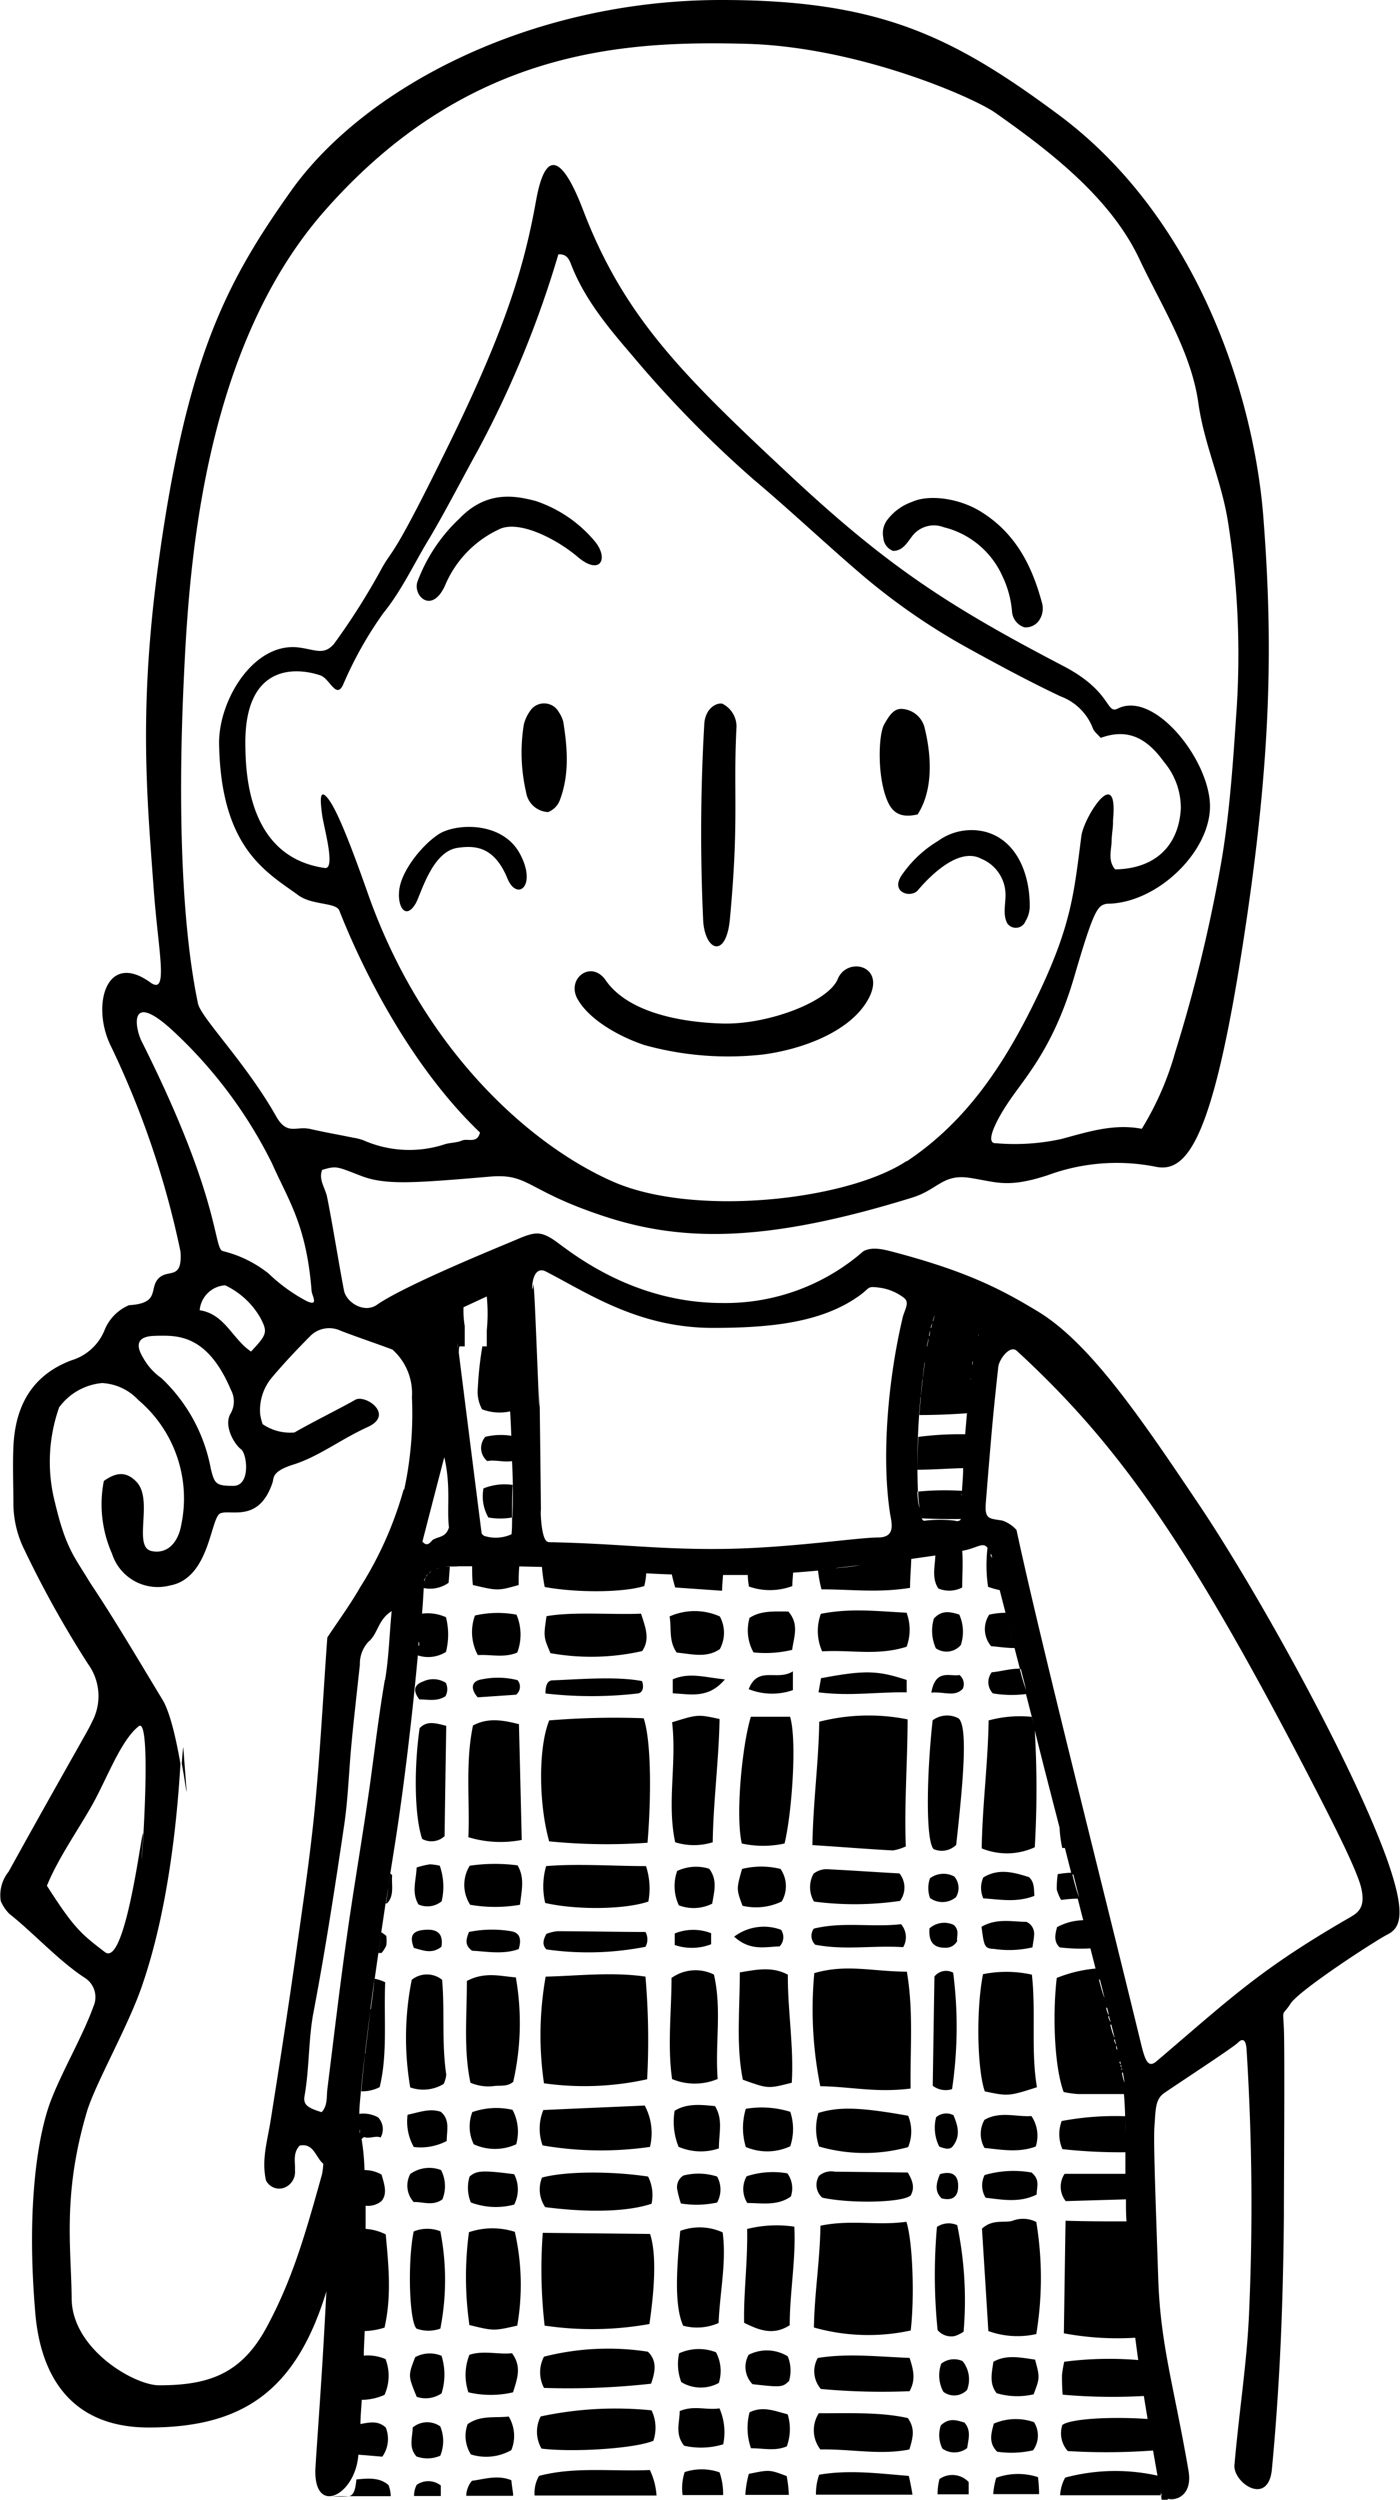 <svg xmlns="http://www.w3.org/2000/svg" viewBox="0 0 149.27 266.45" width="149.27" height="266.45"><g id="レイヤー_2" data-name="レイヤー 2"><g id="design"><path d="M147.82,198c-3.76-10.33-13.83-28.47-20-37.65s-11.56-17.14-17.11-20.53c-4-2.43-7.72-4.35-15.68-6.43-.75-.19-2.07-.55-3,0a22.35,22.35,0,0,1-15,5.5c-10.16,0-16.81-6-18.11-6.81s-1.9-.79-3.74,0S43.58,136.81,40.3,139c-1.37,1.09-3.35-.13-3.62-1.43-.47-2.4-1.31-7.59-1.81-10-.19-.94-.93-1.84-.52-2.87,1.6-.48,1.6-.33,4.21.66s5.73.73,13.65.06c4.25-.37,3.84,1.48,12.25,4.24s17.38,2.76,32.78-2c2.74-.84,3.26-2.53,6.09-2.12s4,1.17,8.4-.28a21.3,21.3,0,0,1,11.47-.9c3.41.74,6.09-3.08,9.26-23.36s3.26-32.52,2.25-45.76-7.14-32.09-21.83-43C101.54,3.82,93.7,0,76.9,0,56.59,0,38.84,9.32,31,20.39c-6.38,9-10.46,16.53-13.42,35s-2,28.36-1.19,39.4c.48,6.67,1.63,11.36-.36,9.93-4.66-3.36-6.26,2.32-4.32,6.55a95.44,95.44,0,0,1,7.54,22.16c.2,3.09-1.31,1.78-2.35,2.84s.22,2.66-3.14,2.85a4.85,4.85,0,0,0-2.62,2.68A5.52,5.52,0,0,1,7.61,145c-4.22,1.59-6,4.9-6.18,9.22-.09,2,0,4.1,0,6.16a11.17,11.17,0,0,0,1.18,4.83,111,111,0,0,0,6.78,12.16,5.82,5.82,0,0,1,.44,6.13c-.38.81-.84,1.57-1.27,2.35C6,190.38,3.44,194.93.92,199.5a4,4,0,0,0-.84,3.13A4.33,4.33,0,0,0,1,204c2.54,2,5.3,5.05,8.09,6.85a2.43,2.43,0,0,1,.88,3c-1.17,3.24-3.31,6.83-4.56,10.09s-2.67,10.77-1.64,22.68c.6,6.9,4,12.13,12.09,12.13,10,0,15.69-3.87,18.94-14.51-.47,9.21-.82,13.34-1.16,18.69s4.25,3.16,4.57-1.28h0c.87.06,1.72.14,2.55.21a3.26,3.26,0,0,0,.37-3.11c-.84-.77-1.77-.54-2.7-.37,0-.86.1-1.72.14-2.58a6.06,6.06,0,0,0,2.43-.53,5,5,0,0,0,.11-3.81,4.71,4.71,0,0,0-2.32-.37c0-.88.07-1.76.09-2.62A7.6,7.6,0,0,0,41,248.1c.78-3.43.41-6.78.13-9.93a5.48,5.48,0,0,0-2.15-.59c0-.87,0-1.69,0-2.47a2.24,2.24,0,0,0,1.7-.5c.64-.78.31-1.76,0-2.82a3.65,3.65,0,0,0-1.82-.48,23.11,23.11,0,0,0-.31-3.32,2.47,2.47,0,0,0,.27-.21c.53.24,1.24-.18,1.76.06a1.81,1.81,0,0,0-.27-2.15,3.24,3.24,0,0,0-2-.37c0-.69.09-1.5.17-2.41a4,4,0,0,0,2-.44c.86-3.5.43-7.33.59-11.18a4.2,4.2,0,0,0-1.12-.37c.24-1.67.48-3.36.73-5l-.33,2.25.33,0a3.25,3.25,0,0,0,.51-.81,3.93,3.93,0,0,0,0-1,2.46,2.46,0,0,0-.54-.39c.15-1,.31-2.09.46-3.09l.16,0c.81-.83.45-2,.54-3-.06-.07-.13-.12-.19-.18-.08.51-.16,1-.25,1.56.27-1.73.52-3.33.74-4.7,1-6.35,1.89-14.07,2.44-20.11a3.56,3.56,0,0,0,3-.37,7.47,7.47,0,0,0,0-3.7A4.74,4.74,0,0,0,45,172h0c.08-1,.14-1.94.18-2.73a3.39,3.39,0,0,0,2.65-.56c.05-.57.09-1.14.13-1.71l-.46,0c.52-.05,1,0,1.42-.05l1.42,0c0,.68,0,1.36.08,2,2.66.62,2.66.62,4.88,0,0-.66,0-1.32.07-2h-.7l3.11.07a19.32,19.32,0,0,0,.3,2.14c3.54.64,8.37.59,10.61-.1a7,7,0,0,0,.21-1.36q1.34.08,2.73.12h0c.1.46.22.92.36,1.39l5,.35c0-.57.07-1.13.1-1.68h0l2.64,0c0,.41.06.82.12,1.23a6.8,6.8,0,0,0,4.63-.05c0-.48.06-1,.08-1.43.9-.06,1.78-.14,2.66-.22h0a13,13,0,0,0,.37,2c3.26,0,6,.39,9.44-.16,0-1,.1-2.06.13-3.08h0l2.57-.37h0c-.05,1.2-.4,2.44.32,3.52a3,3,0,0,0,2.54-.11c0-1.33.1-2.62,0-3.9l.53-.12c1.37-.35,1.92-1,2.39.24a2.42,2.42,0,0,0-.22-.43,15.52,15.52,0,0,0,.06,4.14,8.57,8.57,0,0,0,1.24.35c-.21-.83-.4-1.58-.58-2.26.33,1.3.74,2.88,1.2,4.68a7.8,7.8,0,0,0-1.74.2,2.8,2.8,0,0,0,.21,3.36c.83.06,1.67.21,2.49.19-.2-.78-.39-1.52-.57-2.25.35,1.39.73,2.88,1.14,4.45-1.06,0-2,.3-3,.39a1.73,1.73,0,0,0,.12,2.25,12.23,12.23,0,0,0,3.53.07q.42,1.62.84,3.3L110,183a12.74,12.74,0,0,0-4.59.38c-.07,4.57-.67,9.06-.74,13.64a7.1,7.1,0,0,0,5.66-.12,107.84,107.84,0,0,0,0-12.46c1,4.08,2.14,8.38,3.2,12.55-.18-.74-.37-1.48-.56-2.22a12.94,12.94,0,0,0,.29,2.21l.28,0c.23.89.45,1.77.67,2.64-.47,0-.94.07-1.43.14a11.13,11.13,0,0,0-.11,1.63,4.86,4.86,0,0,0,.47,1.13,13.19,13.19,0,0,1,1.77-.14l1.35,5.3c-.24-1-.5-2-.76-3a6.06,6.06,0,0,0-2.8.74c-.17.71-.41,1.48.28,2.15a18.18,18.18,0,0,0,3.28.11c.19.74.37,1.46.55,2.15a14.53,14.53,0,0,0-4.14,1c-.49,4.33-.19,9.69.74,12.16a10.75,10.75,0,0,0,1.58.22l4.86,0c0-.37-.07-.72-.11-1.07a42.51,42.51,0,0,1,.23,5.13c0-.59,0-1.16,0-1.7a30.92,30.92,0,0,0-6.77.51,3.93,3.93,0,0,0,.08,3,57.07,57.07,0,0,0,6.71.33h0c0,.57,0,1.16,0,1.78,0,.17,0,.35,0,.52v0l-6.48,0a2.47,2.47,0,0,0,.12,2.91l6.42-.19c0,.82,0,1.6.06,2.35h0c-2.07,0-4.17,0-6.5-.07-.07,4.28-.12,8.09-.18,12a31.06,31.06,0,0,0,7.61.47c.1.78.21,1.58.32,2.38h0a37.26,37.26,0,0,0-7.89.18,12.51,12.51,0,0,0-.24,1.43c0,.56,0,1.12.07,2.08a60.11,60.11,0,0,0,8.66.14c.12.79.26,1.6.4,2.45-4.12-.28-8.29,0-9.09.64a2.83,2.83,0,0,0,.58,2.78,67.44,67.44,0,0,0,9.09-.06v0c.21,1.21.44,2.49.68,3.86-.07-.4-.14-.8-.21-1.18a20.63,20.63,0,0,0-9.84.21,4.43,4.43,0,0,0-.54,1.88l10.73,0c0-.09,0-.18,0-.29a.7.7,0,0,0,.13.29h-.09c.08.64,0,.79.71.54v-.16c1,.25,2.65-.47,2.21-3-1.57-9.11-3-13.4-3.23-20.55s-.53-14.4-.4-16.16.08-2.85,1-3.51,7.38-4.87,7.9-5.4.86-.3.92.73a262.31,262.31,0,0,1,.26,28.27c-.25,5.35-1,9.82-1.55,16-.18,1.91,3.65,4.52,4,.39,1-10.62,1.2-19.69,1.27-26.86,0-3.24.1-17.69,0-20s-.23-1.24.71-2.69,9-6.69,10.35-7.38S150,204.09,147.82,198ZM53.28,137.7s0-.08,0-.12l-.64.3.64-.3S53.27,137.66,53.28,137.7Zm.66,5.81c-.09-1-.2-2-.31-2.94C53.74,141.55,53.85,142.53,53.94,143.51Zm-4.94-4-.59.27h0Zm47.67-15.76c-6.35,4.21-22.61,6-31.27,2.22s-20.1-13.77-26.06-30.4c-1.41-4-3.15-8.79-4.27-10.32s-.89.37-.72,1.64,1.48,5.8.28,5.63c-8.26-1.17-8.44-10.23-8.47-13.2-.08-8.32,5.11-8.3,8-7.33,1,.34,1.68,2.57,2.42,1a40.34,40.34,0,0,1,4.3-7.65c2-2.46,3.32-5.4,5-8.12C47.66,54.19,49.29,51,51,47.91a109.64,109.64,0,0,0,8.53-20.79c.9-.08,1.16.54,1.37,1.09,1.43,3.68,3.94,6.69,6.45,9.61a120,120,0,0,0,13,13.29C84.32,54.45,88.06,58,92,61.36a68.79,68.79,0,0,0,11.16,7.7c3.27,1.8,6.56,3.58,9.93,5.17a5.86,5.86,0,0,1,3.44,3.42c.12.33.47.59.83,1,3-1.09,5,.14,6.75,2.57a7.58,7.58,0,0,1,1.79,5c-.24,4-2.79,6.38-7,6.45-.78-.9-.42-2-.38-2.94,0-.77.18-1.53.15-2.29.6-6.18-3.11-.33-3.37,1.66-.78,5.91-1,9.36-4.6,16.89S103,119.58,96.67,123.79ZM19.57,73c.52-11.34,1.7-35.41,15.09-50.58C49.85,5.18,66.58,4.33,79.58,4.67,91.5,5,103.7,10.35,106.09,12c5.87,4.13,12.32,9.08,15.4,15.63,2.29,4.86,5.52,9.87,6.28,15.33.62,4.44,2.48,8.29,3.17,12.73a90.66,90.66,0,0,1,.93,19.59c-.37,5.47-.71,11-1.62,16.4a161.16,161.16,0,0,1-4.94,20.45,32.16,32.16,0,0,1-3.57,8.19c-3-.58-5.78.34-8.59,1.09a23.24,23.24,0,0,1-6.93.45c-1.43.09.37-3,1.23-4.27,1.75-2.66,4.86-5.8,7.1-13.52,2.13-7.3,2.5-7.54,3.46-7.74,5.31,0,11-5.49,11-10.38s-5.92-12.39-9.84-10.42c-1.26.63-.61-1.83-5.78-4.53-12.13-6.33-18.59-10.51-28.8-20-11.64-10.86-18-17.05-22.43-28.64-1.65-4.31-3.8-7.66-5-1s-3,13.13-9.18,25.77-6,11.18-7.25,13.4a72.54,72.54,0,0,1-5.14,8.13c-1.07,1.19-1.91.61-3.63.37-4.85-.71-8.68,5.59-8.6,10.28.2,11.13,5.06,13.65,8.47,16.13,1.49,1.07,4,.73,4.35,1.62,2.76,7,7.89,16.86,15,23.66-.31,1.22-1.31.59-1.92.85s-1.27.21-1.87.41a12.13,12.13,0,0,1-8.65-.44,5.92,5.92,0,0,0-1.12-.28c-1.51-.31-3-.57-4.54-.92s-2.46.74-3.65-1.37c-3.19-5.65-8-10.49-8.32-12C19.17,97.71,19.06,84.33,19.57,73Zm-4.44,38.06c-.78-1.55-1.41-5.52,3.26-1.23A48.88,48.88,0,0,1,29,124c1.73,3.92,3.66,6.51,4.22,13.56,0,.49.88,1.81-.59,1.09a18.06,18.06,0,0,1-4-2.91,12.65,12.65,0,0,0-4.85-2.38C22.72,133.14,23.67,128.07,15.13,111.05Zm11.63,33c-2-1.35-2.79-4-5.47-4.4A2.92,2.92,0,0,1,24,137a8.49,8.49,0,0,1,3.8,3.54C28.54,142,28.48,142.23,26.76,144.07Zm-10.14-1.68c2,0,5.39-.41,8,5.77a2.57,2.57,0,0,1-.07,2.58c-.71,1.33.48,3.26,1.14,3.74s1.06,3.91-.81,3.91-2-.22-2.4-1.81a17.67,17.67,0,0,0-5.29-9.69,6.47,6.47,0,0,1-1.92-2.14C14.41,143.34,14.62,142.39,16.62,142.39ZM5,201c1.22-2.94,3.12-5.62,4.74-8.45s3.09-7,5.05-8.55c1.64-1.26-.05,19.53.4,12.82s-1.48,13.19-4,11.26S7.89,205.53,5,201ZM38.4,227.41a1.26,1.26,0,0,0,.08.3A1.26,1.26,0,0,1,38.4,227.41Zm.08.31a.34.34,0,0,1,0,.12A.34.34,0,0,0,38.48,227.72Zm-.14-.89c0-.4,0-.91,0-1.51C38.33,225.92,38.32,226.43,38.34,226.83Zm0,.48a4.07,4.07,0,0,1,0-.41A4.07,4.07,0,0,0,38.39,227.31Zm1.15-13.15c.14-1.06.29-2.14.44-3.23C39.83,212,39.68,213.1,39.54,214.16Zm-1,8.75c.1-1.19.25-2.54.42-4C38.77,220.37,38.62,221.72,38.52,222.91Zm.42-4c.17-1.44.37-3,.58-4.59C39.31,215.9,39.11,217.45,38.94,218.89Zm2.24-16.1c.08-.55.17-1.09.25-1.62C41.35,201.7,41.26,202.24,41.18,202.79Zm-.12-23.74c-.58,3.4-1,6.82-1.46,10.23-.77,5.68-1.77,11.33-2.57,17-.77,5.43-1.41,10.88-2.09,16.33-.11.86.05,1.8-.62,2.51-1.54-.48-2-.81-1.81-1.79.53-3,.38-6.11,1-9.14,1.23-6.51,2.24-13.06,3.21-19.62.43-2.9.51-5.85.79-8.77s.59-5.59.89-8.38a3.44,3.44,0,0,1,.92-2.45c1-.81,1-2.35,2.47-3.26C41.51,174.35,41.45,176.73,41.06,179.05Zm2-20.28a39.06,39.06,0,0,1-4.63,10.4c-1.07,1.87-2.36,3.62-3.5,5.35-.45,6.22-.76,12.35-1.36,18.45-.53,5.34-1.34,10.65-2.09,16-.81,5.68-1.69,11.35-2.59,17-.33,2.13-1,4.22-.5,6.42a1.57,1.57,0,0,0,2,.76,1.8,1.8,0,0,0,1.09-1.84c.05-.87-.26-1.81.5-2.63,1.5-.3,1.69,1.24,2.52,1.94a7.27,7.27,0,0,1-.14,1.13c-1.85,6.67-3.22,11.32-5.9,16.29s-6.15,6.19-11.46,6.19c-2.68,0-9.29-3.87-9.33-9.24s-1-11,1.6-19.84c.9-3.08,4.56-9.38,6-13.79,3-8.81,3.76-19.35,4-23.38-.41-2.35-1.06-5.41-1.91-6.82-2.09-3.43-5-8.41-7.74-12.5C8,166,7.05,165.17,5.88,160.23A17.42,17.42,0,0,1,6.31,150a6.41,6.41,0,0,1,4.57-2.58,5.68,5.68,0,0,1,3.87,1.81,13.73,13.73,0,0,1,4.59,13.23c-.3,1.83-1.39,3.23-3.17,2.87-2.06-.42.23-5.42-1.61-7.37-1.08-1.14-2.17-1.05-3.49-.1a13,13,0,0,0,.87,7.74,5.12,5.12,0,0,0,6.17,3.4c4.28-.77,4.31-7.23,5.38-7.69s4.13,1.05,5.57-3.29c.16-.48-.12-1.18,2.22-1.91,2.72-.86,5-2.67,7.92-4s-.27-3.53-1.33-2.9-5.07,2.64-6.47,3.48A5.2,5.2,0,0,1,28,151.8a6.45,6.45,0,0,1-.26-1.05A5.41,5.41,0,0,1,29,146.82c1.3-1.54,2.68-3,4.12-4.45a2.85,2.85,0,0,1,3.21-.52c1.8.69,3.63,1.3,5.51,2a6.24,6.24,0,0,1,2.08,5.07A38.59,38.59,0,0,1,43.1,158.77Zm1.71,15.29v0Zm-.12,1.35c0-.15,0-.3,0-.45C44.72,175.11,44.7,175.26,44.69,175.41Zm.47-6.24v0a2.17,2.17,0,0,1,.09-.54,2.17,2.17,0,0,0-.09.54Zm.63-1.51a2.43,2.43,0,0,1,.32-.24A2.43,2.43,0,0,0,45.79,167.66Zm-.51.82a2.65,2.65,0,0,1,.18-.42A2.65,2.65,0,0,0,45.28,168.48Zm.21-.46a1.76,1.76,0,0,1,.24-.3A1.76,1.76,0,0,0,45.49,168ZM47,167.1l.42-.06Zm-.87.29.34-.15Zm.4-.17a3.11,3.11,0,0,1,.41-.11A3.11,3.11,0,0,0,46.57,167.22Zm-.31-3.14c-.3.18-.59.92-1.18.24.71-2.77,1.43-5.54,2.33-9,.73,3.13.25,5.5.5,7.48C47.55,163.89,46.76,163.76,46.26,164.08Zm2.25-23.48c.12,1,.25,1.94.37,2.91l0,.33C48.78,142.76,48.65,141.69,48.51,140.6Zm4.08,26.34h0Zm-1.69,0h0Zm.76,0h0Zm1.65,0h0Zm1.33-5.19c0-1.16,0-2.31.06-3.47a6,6,0,0,0-3.11.37,4.54,4.54,0,0,0,.52,3.1,7.41,7.41,0,0,0,2.53,0c0,.6,0,1.19-.06,1.79a4.08,4.08,0,0,1-2.95.16c-.08-.09-.23-.18-.24-.27-.81-6.39-1.62-12.78-2.43-19.22,0-.24,0-.47.07-.7h.56v-2.17a9.7,9.7,0,0,1-.13-2l2.48-1.15a18.56,18.56,0,0,1,0,3.63v1.69h-.47a37.18,37.18,0,0,0-.48,4.37,3.93,3.93,0,0,0,.45,2.34,5.29,5.29,0,0,0,3,.22c-.07-1.14-.14-2.28-.24-3.44.23,2.93.38,5.83.43,8.7,0-.88,0-1.77-.08-2.66a7.14,7.14,0,0,0-2.76.11,1.8,1.8,0,0,0,.21,2.59c.81-.17,1.74.15,2.63,0C54.71,157.73,54.7,159.74,54.64,161.75Zm-.7-18.24c.12,1.15.22,2.29.31,3.43C54.16,145.8,54.06,144.66,53.94,143.51Zm44.93,0c-.1.53-.19,1.1-.28,1.68.14-.91.29-1.78.45-2.56C99,142.91,98.92,143.2,98.87,143.51Zm.22-1.1c0-.21.09-.4.13-.6C99.18,142,99.13,142.2,99.09,142.41Zm.19-.85c0-.18.1-.35.14-.52C99.38,141.21,99.33,141.38,99.28,141.56Zm.2-.73c.07-.23.14-.45.21-.65C99.62,140.38,99.55,140.6,99.48,140.83Zm4.45,2.68h0s0,0,0,0Zm.31-1.29,0-.09Zm-.48-.44-.05,0-.33-.21.33.21Zm.36.28L104,142Zm-2.58-1.56.26.1-.26-.1-.23-.08ZM57.77,167l1.77.06Zm2.12.07,1.89.09Zm2,.1,1.75.11Zm2.24.14,1.85.15Zm9.95.55h0Zm-15.6-3.5c-.92,0-.85-4.54-.81-3.13s-.22-19.54-.15-12.75-.52-13-.67-11.45-.39-2.39,1.37-1.49c4.53,2.34,9.9,6,17.77,6,6,0,11.6-.51,15.67-3.46,1.11-.8.78-1,2-.84a5.46,5.46,0,0,1,2.71,1.09c.71.53,0,1.36-.17,2.3-1.52,6.5-2.22,14.64-1.31,20.65.16,1,.68,2.6-1.27,2.6-2.12,0-9.5,1.13-16.45,1.22S65.88,164.52,58.47,164.38Zm30.7,2.77c.85-.1,1.69-.19,2.52-.31C90.86,167,90,167.06,89.17,167.15Zm9-18.22c-.06.64-.11,1.28-.16,1.92,1.64,0,3.26-.06,5.08-.19h0c-.07.76-.13,1.51-.19,2.24a33.94,33.94,0,0,0-5,.28c-.06,1.23-.09,2.42-.09,3.5,1.59,0,3.19-.13,4.87-.17h0c0,1-.1,1.81-.12,2.42h0a29.22,29.22,0,0,0-4.7.08A77.77,77.77,0,0,1,98.15,148.93Zm.43-3.69c-.08.57-.16,1.17-.23,1.77C98.42,146.41,98.5,145.81,98.58,145.24Zm-.23,1.82c-.07.61-.14,1.23-.2,1.86C98.21,148.29,98.28,147.67,98.35,147.06Zm5.33-1.93c0,.13,0,.26-.05.39C103.65,145.39,103.66,145.26,103.68,145.13Zm-.22,1.81a.78.78,0,0,0,0,.16A.78.78,0,0,1,103.46,146.94Zm-.21,1.91v0Zm-.75,10.39c0,.11,0,.21,0,.3A2.81,2.81,0,0,0,102.5,159.24Zm0,.43v0Zm-2,5.93h0Zm1.48-.25h0Zm-.7.12h0Zm.59-3.35a13.6,13.6,0,0,0-3.35,0c-.24,0-.42-.47-.54-1.32a4.25,4.25,0,0,0,.26,1.06c1.45.07,2.83.09,4.25.07a3.42,3.42,0,0,0,0-1.37C102.58,161.56,102.68,162.25,101.85,162.12Zm-4-3.12c0,.68.08,1.27.15,1.75C97.89,160.27,97.84,159.68,97.81,159Zm6.47-16.52v0Zm0-.19a.15.15,0,0,1,0,.07A.15.15,0,0,0,104.27,142.29Zm1.22,23.08.09.28Zm.11.32c0,.12.07.24.1.38C105.67,165.93,105.63,165.81,105.6,165.69Zm1.6,6.22c.11.42.21.84.33,1.28Zm1.54,6c.18.73.38,1.48.57,2.24C109.12,179.39,108.92,178.64,108.74,177.91Zm5.6,21.91c.21.83.41,1.65.62,2.45C114.75,201.47,114.55,200.65,114.34,199.82Zm5.28,21.11,0-.17,0,.17c.07.35.13.72.18,1.08C119.75,221.65,119.69,221.28,119.62,220.93Zm-2.72-11,.21.85Zm.27,1.09c.18.69.35,1.35.5,2C117.52,212.36,117.35,211.7,117.17,211Zm.52,2,.21.86Zm.25,1c.07.28.14.56.2.82C118.08,214.6,118,214.32,117.94,214Zm.22.89c0,.22.11.43.16.64C118.27,215.36,118.21,215.15,118.16,214.93Zm.22.9c.14.52.26,1,.37,1.46C118.64,216.84,118.51,216.35,118.38,215.83Zm.4,1.59c0,.18.09.36.13.54C118.87,217.78,118.83,217.6,118.78,217.42Zm.17.67c0,.15.07.3.1.44C119,218.39,119,218.25,119,218.09Zm.15.61.24,1Zm.26,1.08c0,.11,0,.21.07.31C119.41,220,119.38,219.89,119.36,219.78Zm.09.39c0,.09,0,.18.06.25S119.47,220.26,119.45,220.17Zm.08.34a1.36,1.36,0,0,1,0,.17A1.36,1.36,0,0,0,119.53,220.51Zm1.4,27,0,.25Zm-.6-7.46v0Zm.19,3.12v0Zm.13,1.52v0Zm.13,1.42v0Zm23.34-41.86c-9.9,5.68-13,8.78-20.92,15.51-.87.74-1.2-.05-1.64-1.86-4.32-17.78-10.72-42.85-13.28-54.78a3.49,3.49,0,0,0-1.51-1c-1.37-.24-1.91-.08-1.76-1.91.63-7.81.8-9.67,1.33-14.48.08-.77,1.24-2.41,2-1.68,10.79,9.94,18.35,20.53,31.85,46.74,2.15,4.18,4.47,8.78,4.86,10.55S145,203.75,144.12,204.26Z"/><path d="M19.56,186.48c0-.58-.08,0-.18,1.48C20,191.34,20.06,193.22,19.56,186.48Z"/><path d="M95.22,58.72c1,0,1.46-.81,2-1.52a2.91,2.91,0,0,1,3.41-1,9.26,9.26,0,0,1,6.27,5.26,10.72,10.72,0,0,1,1,3.68,1.91,1.91,0,0,0,1.33,1.73,1.74,1.74,0,0,0,1.6-.8,2.26,2.26,0,0,0,.26-1.84c-1.06-3.93-2.8-7.37-6.44-9.65-2.37-1.5-5.62-1.9-7.39-1.09a5.66,5.66,0,0,0-2.71,2,2.37,2.37,0,0,0-.37,1.82A1.61,1.61,0,0,0,95.22,58.72Z"/><path d="M89.32,104.36c-1,2.43-7.45,4.87-12.28,4.74-4.59-.13-10.11-1.22-12.46-4.61-1.53-2.22-4.23-.19-3,2s4.4,4,7.15,4.91a33.39,33.39,0,0,0,12.63,1c4.26-.56,9.42-2.48,11.27-6S90.3,101.94,89.32,104.36Z"/><path d="M47.43,62.46a11.5,11.5,0,0,1,5.7-6c2.08-1.12,6.14.93,8.49,2.92s3.34.21,1.81-1.67a14,14,0,0,0-6.32-4.31C55,52.85,51.93,52.22,49,55.26A17.7,17.7,0,0,0,44.51,62C44,63.47,46,65.51,47.43,62.46Z"/><path d="M77.82,98c1-10.72.34-13.46.71-20.57A2.73,2.73,0,0,0,77,75c-.68-.11-1.84.57-1.91,2.23a200.91,200.91,0,0,0-.11,21C75.22,101.42,77.42,102.15,77.82,98Z"/><path d="M105,88.65a6.06,6.06,0,0,0-5,1,12.4,12.4,0,0,0-3.71,3.43c-1.55,2,.78,2.71,1.56,1.83,1-1.18,4.25-4.73,6.78-3.37a4.16,4.16,0,0,1,2.58,3.9c0,1-.31,2.06.2,3a1.11,1.11,0,0,0,1.93-.25,3.12,3.12,0,0,0,.45-1.45C109.85,93.07,108.32,89.48,105,88.65Z"/><path d="M97.84,86.81c2-3.11,1.18-7.45.78-9.07a2.65,2.65,0,0,0-2.52-2.18c-.77,0-1.24.6-1.84,1.68s-.76,5.59.38,8.18C95.21,86.71,96.11,87.2,97.84,86.81Z"/><path d="M59.58,75.9a1.79,1.79,0,0,0-2.9-.33,4.26,4.26,0,0,0-.83,1.66,18.77,18.77,0,0,0,.24,7.2,2.49,2.49,0,0,0,2.35,2.13,2.19,2.19,0,0,0,1.28-1.35c1-2.7.78-5.49.34-8.27A3.37,3.37,0,0,0,59.58,75.9Z"/><path d="M46.75,88.93c-1.79,1.18-3.85,3.81-4.16,5.76s.68,3.48,1.76,1.56c.55-1,1.73-5.51,4.45-5.88,1.75-.25,3.86-.24,5.3,3.26,1,2.46,3.17.87,1.37-2.56C53.6,87.48,48.54,87.75,46.75,88.93Z"/><path d="M50,237.93a36,36,0,0,0,.05,9.9c2.59.63,2.59.63,5.1.06a25.43,25.43,0,0,0-.26-10A7.86,7.86,0,0,0,50,237.93Z"/><path d="M50.07,232a4.12,4.12,0,0,0,.13,2.76,7.56,7.56,0,0,0,4.62.23,3.52,3.52,0,0,0,0-3.24C51.46,231.32,50.81,231.35,50.07,232Z"/><path d="M50.08,198.87a3.9,3.9,0,0,0,.05,4.16,15.49,15.49,0,0,0,5.31,0c.2-1.61.51-2.91-.26-4.2A18.53,18.53,0,0,0,50.08,198.87Z"/><path d="M54.65,224.89a7.72,7.72,0,0,0-4.29.24,4.31,4.31,0,0,0,.15,3.43,5.43,5.43,0,0,0,4.53,0A5,5,0,0,0,54.65,224.89Z"/><path d="M50.05,251a5.84,5.84,0,0,0-.11,4A10.51,10.51,0,0,0,54.7,255c.46-1.48.95-2.73-.11-4.17C53.14,251,51.59,250.5,50.05,251Z"/><path d="M55.3,207.76c.33-1.06.14-1.79-.88-1.92a12.2,12.2,0,0,0-4.42.09c-.35.89-.43,1.42.33,2C51.85,208,53.61,208.36,55.3,207.76Z"/><path d="M58,251.2a3.58,3.58,0,0,0,0,3.33,79.51,79.51,0,0,0,11.42-.45c.51-1.45.58-2.51-.34-3.41A27.75,27.75,0,0,0,58,251.2Z"/><path d="M50.16,222a4.83,4.83,0,0,0,2.61.34c.67-.05,1.38.07,1.95-.44A28.18,28.18,0,0,0,55,210.77c-1.61-.11-3.27-.64-5.22.38C49.78,214.92,49.42,218.53,50.16,222Z"/><path d="M44.13,207.63c.94.26,1.94.69,2.94-.13.24-1.54-.61-1.89-1.77-1.8S43.56,206.2,44.13,207.63Z"/><path d="M58,222.06a30.89,30.89,0,0,0,11-.43,78.38,78.38,0,0,0-.18-10.94c-3.54-.53-7.39-.07-10.64,0A35.5,35.5,0,0,0,58,222.06Z"/><path d="M49.86,258.39a3.67,3.67,0,0,0,.35,3.23,5.43,5.43,0,0,0,4.31-.46,4,4,0,0,0-.28-3.58C52.81,257.75,51.24,257.41,49.86,258.39Z"/><path d="M58.55,196.27a61.86,61.86,0,0,0,10.49.15c.37-4.42.45-10.7-.41-13.27a84.5,84.5,0,0,0-10.07.23C57.4,186.22,57.41,192.16,58.55,196.27Z"/><path d="M57.85,228.68a36.57,36.57,0,0,0,11.45.16,6.2,6.2,0,0,0-.56-4.41c-3.45.16-7.44.32-10.81.48A5.28,5.28,0,0,0,57.85,228.68Z"/><path d="M57.79,232.11a3.36,3.36,0,0,0,.34,3.15c4.7.61,8.8.49,11.34-.36a4.4,4.4,0,0,0-.37-2.9C65.08,231.4,60.24,231.44,57.79,232.11Z"/><path d="M68.88,198.91c-3.46,0-7.33-.28-10.65,0a7.77,7.77,0,0,0-.1,3.93c3.41.77,8.48.7,11-.15A7.69,7.69,0,0,0,68.88,198.91Z"/><path d="M68.35,172c-3.08.14-7.13-.24-10.08.27-.32,2.2-.32,2.2.42,3.94a24.63,24.63,0,0,0,9.78-.22C69.33,174.72,68.83,173.5,68.35,172Z"/><path d="M57.87,238a52.75,52.75,0,0,0,.2,9.89,34.66,34.66,0,0,0,11.17-.17c.51-3.47.81-7.36.07-9.6Z"/><path d="M44.11,237.85c-.64,3-.51,9.51.3,10.36a3.75,3.75,0,0,0,2.54,0,27,27,0,0,0,0-10.38A3.85,3.85,0,0,0,44.11,237.85Z"/><path d="M72.47,257c0,1.22-.53,2.42.47,3.69a8.11,8.11,0,0,0,4.17-.15,6.37,6.37,0,0,0-.4-3.83C75.28,256.92,74,256.36,72.47,257Z"/><path d="M43.46,225.41a5.49,5.49,0,0,0,.66,3.44,6,6,0,0,0,3.51-.64c0-1.13.38-2.25-.63-3.11C45.82,224.7,44.76,225.14,43.46,225.41Z"/><path d="M43.74,222.5a4.18,4.18,0,0,0,3.56-.37,2.81,2.81,0,0,0,.28-1c-.5-3.36-.15-6.78-.44-10.1a2.58,2.58,0,0,0-3.24,0A31.42,31.42,0,0,0,43.74,222.5Z"/><path d="M44,258.75c0,1-.48,2.11.41,3.09a3.48,3.48,0,0,0,2.53-.08,4.08,4.08,0,0,0,0-3.13A2.42,2.42,0,0,0,44,258.75Z"/><path d="M44.27,251.25c-.78,2-.75,2,.16,4.23a3,3,0,0,0,2.65-.37,6.74,6.74,0,0,0,0-4A3.25,3.25,0,0,0,44.27,251.25Z"/><path d="M47.17,234.43a3.76,3.76,0,0,0-.14-3.12,3.5,3.5,0,0,0-3.28.41,2.6,2.6,0,0,0,.36,3C45.05,234.66,46.14,235.19,47.17,234.43Z"/><path d="M55.07,172.11a10.83,10.83,0,0,0-4.43.09,5.15,5.15,0,0,0,.31,4.22c1.34-.1,2.76.33,4.2-.27A5.43,5.43,0,0,0,55.07,172.11Z"/><path d="M51.4,179c-1.17.17-1.26,1-.47,1.92l4.09-.28a1.08,1.08,0,0,0,.16-1.55A8.42,8.42,0,0,0,51.4,179Z"/><path d="M58.26,206.13c-.37.67-.46,1.19,0,1.66a31.69,31.69,0,0,0,10.56-.28,1.61,1.61,0,0,0,0-1.58c-3,0-6.48-.08-9.41-.08A4.78,4.78,0,0,0,58.26,206.13Z"/><path d="M76.75,175.78a3.64,3.64,0,0,0,0-3.48,6.55,6.55,0,0,0-5.36,0c.23,1.26-.12,2.6.76,3.85C73.77,176.3,75.32,176.76,76.75,175.78Z"/><path d="M79.09,196.5a10.63,10.63,0,0,0,4.56,0c.77-3.13,1.35-11,.59-13.51l-4.18,0C79.16,185.87,78.39,193.4,79.09,196.5Z"/><path d="M84.54,180.15c0-.48,0-.79,0-2-1.71,1.08-3.72-.64-4.71,1.9A6.7,6.7,0,0,0,84.54,180.15Z"/><path d="M79.17,203.14a6.34,6.34,0,0,0,4.18-.46,3.24,3.24,0,0,0-.13-3.47,8.62,8.62,0,0,0-4.1,0C78.51,201.36,78.51,201.36,79.17,203.14Z"/><path d="M75.61,199.19a4.71,4.71,0,0,0-3.41.24,4.84,4.84,0,0,0,.18,3.66,4.41,4.41,0,0,0,3.56-.18C76.13,201.67,76.54,200.39,75.61,199.19Z"/><path d="M76.62,247.61c.12-3.24.86-6.48.43-9.66a5.94,5.94,0,0,0-4.52-.16c-.41,4.24-.63,8,.31,10.11A5.7,5.7,0,0,0,76.62,247.61Z"/><path d="M76.64,254a4.25,4.25,0,0,0-.3-3.27,5.07,5.07,0,0,0-3.93.11,5.35,5.35,0,0,0,.23,3.07A4,4,0,0,0,76.64,254Z"/><path d="M71.94,206.09c0,.44,0,.76,0,1.23a5.69,5.69,0,0,0,3.88-.08c0-.42,0-.75,0-1.18A5.28,5.28,0,0,0,71.94,206.09Z"/><path d="M58.93,179.11c-.49,0-.77.39-.77,1.4a43.1,43.1,0,0,0,9.83,0c.44-.05.73-.5.47-1.32C65.73,178.66,61.8,179,58.93,179.11Z"/><path d="M71.66,183.58c.51,4.35-.57,8.64.33,12.79a6.75,6.75,0,0,0,4,0c.07-4.45.66-8.81.73-13.14C74.4,182.73,74.4,182.73,71.66,183.58Z"/><path d="M76.65,229c0-1.67.46-3.11-.42-4.51-1.51-.15-3-.31-4.3.5a7.09,7.09,0,0,0,.42,3.84A6,6,0,0,0,76.65,229Z"/><path d="M76.52,221.6c-.29-3.74.46-7.43-.4-11.13a4.41,4.41,0,0,0-4.52.36c0,3.56-.45,7.23.06,10.78A6.3,6.3,0,0,0,76.52,221.6Z"/><path d="M72.87,231.89a1.45,1.45,0,0,0-.67,1.45,11.36,11.36,0,0,0,.4,1.53,10.43,10.43,0,0,0,3.86-.1,2.87,2.87,0,0,0,0-2.77A6.49,6.49,0,0,0,72.87,231.89Z"/><path d="M95.2,197.24a5.15,5.15,0,0,0,1.38-.43c-.18-4.4.18-8.88.19-13.54a21.17,21.17,0,0,0-9.42.25c-.07,4.4-.66,8.58-.73,13.15C89.89,196.88,92.28,197.08,95.2,197.24Z"/><path d="M87.54,178.88c-.05.31-.11.63-.27,1.51,3.54.43,6.19-.06,9.4,0,0-.67,0-1,0-1.32C93.57,178.05,92.22,178,87.54,178.88Z"/><path d="M96.66,171.9c-3.3-.17-6-.5-9.14.12a5.31,5.31,0,0,0,.14,4c3.19-.18,5.86.49,9-.49A5.17,5.17,0,0,0,96.66,171.9Z"/><path d="M57.74,261c3.44.41,9.89,0,11.92-.83a4.31,4.31,0,0,0-.19-3.25,38.21,38.21,0,0,0-11.82.65A3.55,3.55,0,0,0,57.74,261Z"/><path d="M87.48,237.24c-.06,3.73-.64,7.22-.7,10.85a21.34,21.34,0,0,0,10.32.32c.42-3.51.22-9.51-.46-11.59C93.49,237.26,90.76,236.56,87.48,237.24Z"/><path d="M96.83,228.86a4.41,4.41,0,0,0,0-3.34c-5-.89-7.33-1-9.57-.3a5.86,5.86,0,0,0,.07,3.58A17.48,17.48,0,0,0,96.83,228.86Z"/><path d="M89,231.48a2,2,0,0,0-1.67.44,1.82,1.82,0,0,0,.34,2.33c3.13.67,8.62.52,9.43-.24.34-.64.39-1.28-.31-2.44Z"/><path d="M49.94,195.83a11.83,11.83,0,0,0,5.69.29c-.1-4.31-.2-8.34-.3-12.34-1.81-.46-3.34-.69-4.9.14C49.6,187.91,50.1,191.84,49.94,195.83Z"/><path d="M38,264.29c-.12,1.22-.32,1.65-.77,1.78l4.43,0a3.15,3.15,0,0,0-.24-1.18C40.52,264.07,39.27,264.15,38,264.29Z"/><path d="M37.23,266.07H35.37A10.08,10.08,0,0,0,37.23,266.07Z"/><path d="M47.53,179.37a2.51,2.51,0,0,0-2.39-.15c-1,.35-1.14,1-.43,1.92.9,0,1.88.25,2.78-.33A1.54,1.54,0,0,0,47.53,179.37Z"/><path d="M44.74,184.21c-.63,4.4-.53,9.44.27,11.8a2.06,2.06,0,0,0,2.39-.29q.08-5.59.18-11.76C46.37,183.64,45.49,183.41,44.74,184.21Z"/><path d="M44.62,203a2.39,2.39,0,0,0,2.47-.34,6.77,6.77,0,0,0-.2-3.79,5.5,5.5,0,0,0-1.06-.15,8.93,8.93,0,0,0-1.41.34C44.37,200.45,43.86,201.74,44.62,203Z"/><path d="M73,263.5a5.47,5.47,0,0,0-.22,2.45h4.32a6.91,6.91,0,0,0-.38-2.42A5.78,5.78,0,0,0,73,263.5Z"/><path d="M100.17,264.24a6.11,6.11,0,0,0-.2,1.63h3.31c0-.42,0-.83,0-1.31A2.4,2.4,0,0,0,100.17,264.24Z"/><path d="M87.34,263.78a6.06,6.06,0,0,0-.34,2.13l10.29,0c-.1-.64-.23-1.3-.39-2C93.69,263.65,90.56,263.23,87.34,263.78Z"/><path d="M79.84,263.69a10.57,10.57,0,0,0-.37,2.24h4.64a14,14,0,0,0-.23-2C82,263.21,82,263.26,79.84,263.69Z"/><path d="M44.43,264.86a2.46,2.46,0,0,0-.28,1.19H47c0-.48,0-.89,0-1.12A2.16,2.16,0,0,0,44.43,264.86Z"/><path d="M54.52,264.37c-1.5-.61-2.91-.1-4.2.06a2.58,2.58,0,0,0-.61,1.6l5,0a1.15,1.15,0,0,1,0-.18C54.66,265.39,54.58,265,54.52,264.37Z"/><path d="M57.47,263.91A3.66,3.66,0,0,0,57,266L70,266a7.47,7.47,0,0,0-.71-2.72C65.36,263.47,61.3,262.89,57.47,263.91Z"/><path d="M106.22,264.11a7.8,7.8,0,0,0-.32,1.74l4.89,0a15,15,0,0,0-.12-1.81A6.84,6.84,0,0,0,106.22,264.11Z"/><path d="M84.42,222c.24-3.8-.44-7.6-.42-11.52-1.63-.87-3.23-.57-5.12-.24,0,4-.41,7.77.32,11.44C81.89,222.65,81.89,222.65,84.42,222Z"/><path d="M101.57,228.79c.89-1.1.55-2.24.09-3.33a1.66,1.66,0,0,0-1.85.22,4.49,4.49,0,0,0,.33,3.12C100.78,229.06,101.28,229.15,101.57,228.79Z"/><path d="M99.53,197.09a2.2,2.2,0,0,0,2.42-.44c.79-7.12,1.23-12.5.28-13.47a2.57,2.57,0,0,0-2.79.19C98.84,188.7,98.65,196.06,99.53,197.09Z"/><path d="M102.66,180a1.25,1.25,0,0,0-.36-1.46c-1,.2-2.55-.71-3,1.88C100.7,180.29,101.78,180.93,102.66,180Z"/><path d="M101.92,202.23a1.88,1.88,0,0,0-.17-2.21,2.43,2.43,0,0,0-2.59.18,3.13,3.13,0,0,0,0,2.11A2.26,2.26,0,0,0,101.92,202.23Z"/><path d="M102.44,175.35a4.48,4.48,0,0,0-.16-3.25c-1-.32-1.89-.49-2.71.43a4.57,4.57,0,0,0,.21,3.16A2,2,0,0,0,102.44,175.35Z"/><path d="M102.16,233c0-1.13-.59-1.64-1.94-1.26-.42,1-.58,1.85.17,2.58C101.56,234.62,102.17,234.15,102.16,233Z"/><path d="M100.31,258.53a3.22,3.22,0,0,0,.17,2.47,2.22,2.22,0,0,0,2.64-.06c.15-1,.44-1.87-.29-2.72C102.05,258,101.21,257.65,100.31,258.53Z"/><path d="M100.82,207.61a1.35,1.35,0,0,0,1.24-.72c-.1-.45.29-1.12-.37-1.71a2.37,2.37,0,0,0-2.59.37C99,207,99.54,207.63,100.82,207.61Z"/><path d="M100.36,251.94a3.67,3.67,0,0,0,.22,3,1.89,1.89,0,0,0,2.53-.2,3.1,3.1,0,0,0-.48-3.07A2.22,2.22,0,0,0,100.36,251.94Z"/><path d="M101.51,222.68a45.22,45.22,0,0,0,.12-12.41,1.58,1.58,0,0,0-2,.41c-.06,3.77-.12,7.7-.18,11.64A2.25,2.25,0,0,0,101.51,222.68Z"/><path d="M101.81,249a4.2,4.2,0,0,0,.93-.46,39.41,39.41,0,0,0-.68-11.36,2.25,2.25,0,0,0-2.16.19,58,58,0,0,0,.07,11A1.91,1.91,0,0,0,101.81,249Z"/><path d="M84.32,234.13a2.69,2.69,0,0,0-.37-2.47,9,9,0,0,0-4.34.31,2.75,2.75,0,0,0,.07,2.85C81.24,234.82,82.88,235.15,84.32,234.13Z"/><path d="M79.92,257.13a6.56,6.56,0,0,0,.15,3.83c1.32,0,2.59.33,3.82-.2a5.36,5.36,0,0,0,.09-3.42C82.61,257,81.36,256.43,79.92,257.13Z"/><path d="M84.26,228.77a5.83,5.83,0,0,0,0-3.67,10.26,10.26,0,0,0-4.74-.32,7,7,0,0,0,0,4.07A5.81,5.81,0,0,0,84.26,228.77Z"/><path d="M83.12,207.47a1.41,1.41,0,0,0,.16-1.77,5.25,5.25,0,0,0-5,.73C80,208,81.6,207.5,83.12,207.47Z"/><path d="M79.82,251a2.64,2.64,0,0,0,.41,3.13c3.07.35,3.21.33,3.9-.34a4,4,0,0,0-.14-2.63A4.28,4.28,0,0,0,79.82,251Z"/><path d="M71.73,179c0,.47,0,.79,0,1.49,2,.11,3.81.58,5.56-1.48C75.16,178.79,73.48,178.23,71.73,179Z"/><path d="M79.92,172.45a4.82,4.82,0,0,0,.42,3.68,12.14,12.14,0,0,0,4.12-.27c.18-1.38.78-2.73-.41-4.09C82.6,171.78,81.16,171.64,79.92,172.45Z"/><path d="M96.3,207.55a2.12,2.12,0,0,0-.23-2.45c-3.17.36-6.09-.29-9.3.47a1.32,1.32,0,0,0,.15,1.72C90.14,207.9,93,207.34,96.3,207.55Z"/><path d="M97.09,222.62c-.06-4.3.32-8.25-.4-12.46-3.56,0-6.47-.85-9.87.16a41.52,41.52,0,0,0,.64,12.05C90.67,222.41,93.37,223.09,97.09,222.62Z"/><path d="M87.3,257.23a3.36,3.36,0,0,0,.17,3.86c3.21-.07,6.36.63,9.49,0,.37-1.23.65-2.2-.17-3.35C93.81,257.09,90.63,257.24,87.3,257.23Z"/><path d="M87.19,251.34a2.88,2.88,0,0,0,.33,3.3,70.79,70.79,0,0,0,9.46.24c.65-1.2.45-2.18,0-3.55C93.6,251.2,90.36,250.82,87.19,251.34Z"/><path d="M86.79,202.69a33.49,33.49,0,0,0,9.17-.07,2.39,2.39,0,0,0-.06-2.93c-2.67-.15-4.82-.3-7.51-.44a2.28,2.28,0,0,0-1.65.47A3,3,0,0,0,86.79,202.69Z"/><path d="M79.66,237.59c.07,3.56-.39,6.83-.32,10,1.68.83,3.13,1.36,4.86.26,0-3.47.67-7,.49-10.51A12.88,12.88,0,0,0,79.66,237.59Z"/><path d="M110.43,228.8a3.73,3.73,0,0,0-.46-3.25c-1.58.12-3.33-.55-5,.4a3,3,0,0,0,0,3C106.87,229.15,108.63,229.47,110.43,228.8Z"/><path d="M106.32,261.33a10.45,10.45,0,0,0,3.83-.15,2.68,2.68,0,0,0,.1-3,5.94,5.94,0,0,0-4.28.15C105.64,259.46,105.42,260.42,106.32,261.33Z"/><path d="M107.89,236.74c-1,.2-2.07-.19-3.19.81.22,3.52.45,7.21.68,10.92a9.16,9.16,0,0,0,5.11.32,36.53,36.53,0,0,0,0-11.95A3.14,3.14,0,0,0,107.89,236.74Z"/><path d="M110.21,255.21c.66-1.77.67-1.77.15-3.7-1.47-.19-3-.58-4.44.23-.18,1.21-.46,2.33.34,3.35A7.67,7.67,0,0,0,110.21,255.21Z"/><path d="M105,222.92c2.48.53,2.57.52,5.56-.44-.66-3.91-.09-8-.54-12a12.56,12.56,0,0,0-5.21-.05C104.07,214.14,104.18,220.57,105,222.92Z"/><path d="M110.53,233.92c0-.81.4-1.58-.55-2.35a11,11,0,0,0-5,.27,2.5,2.5,0,0,0,.11,2.42C106.94,234.47,108.69,234.82,110.53,233.92Z"/><path d="M104.65,205.38c.28,2.13.32,2.31,1.35,2.36a10.88,10.88,0,0,0,4.08-.17c.07-.49.16-.92.18-1.34a1.39,1.39,0,0,0-.82-1.38C108,204.86,106.28,204.42,104.65,205.38Z"/><path d="M104.84,200.12a2.74,2.74,0,0,0,0,2.23c1.72.1,3.54.48,5.45-.27-.06-.8,0-1.48-.59-2C108.1,199.58,106.49,199.11,104.84,200.12Z"/></g></g></svg>